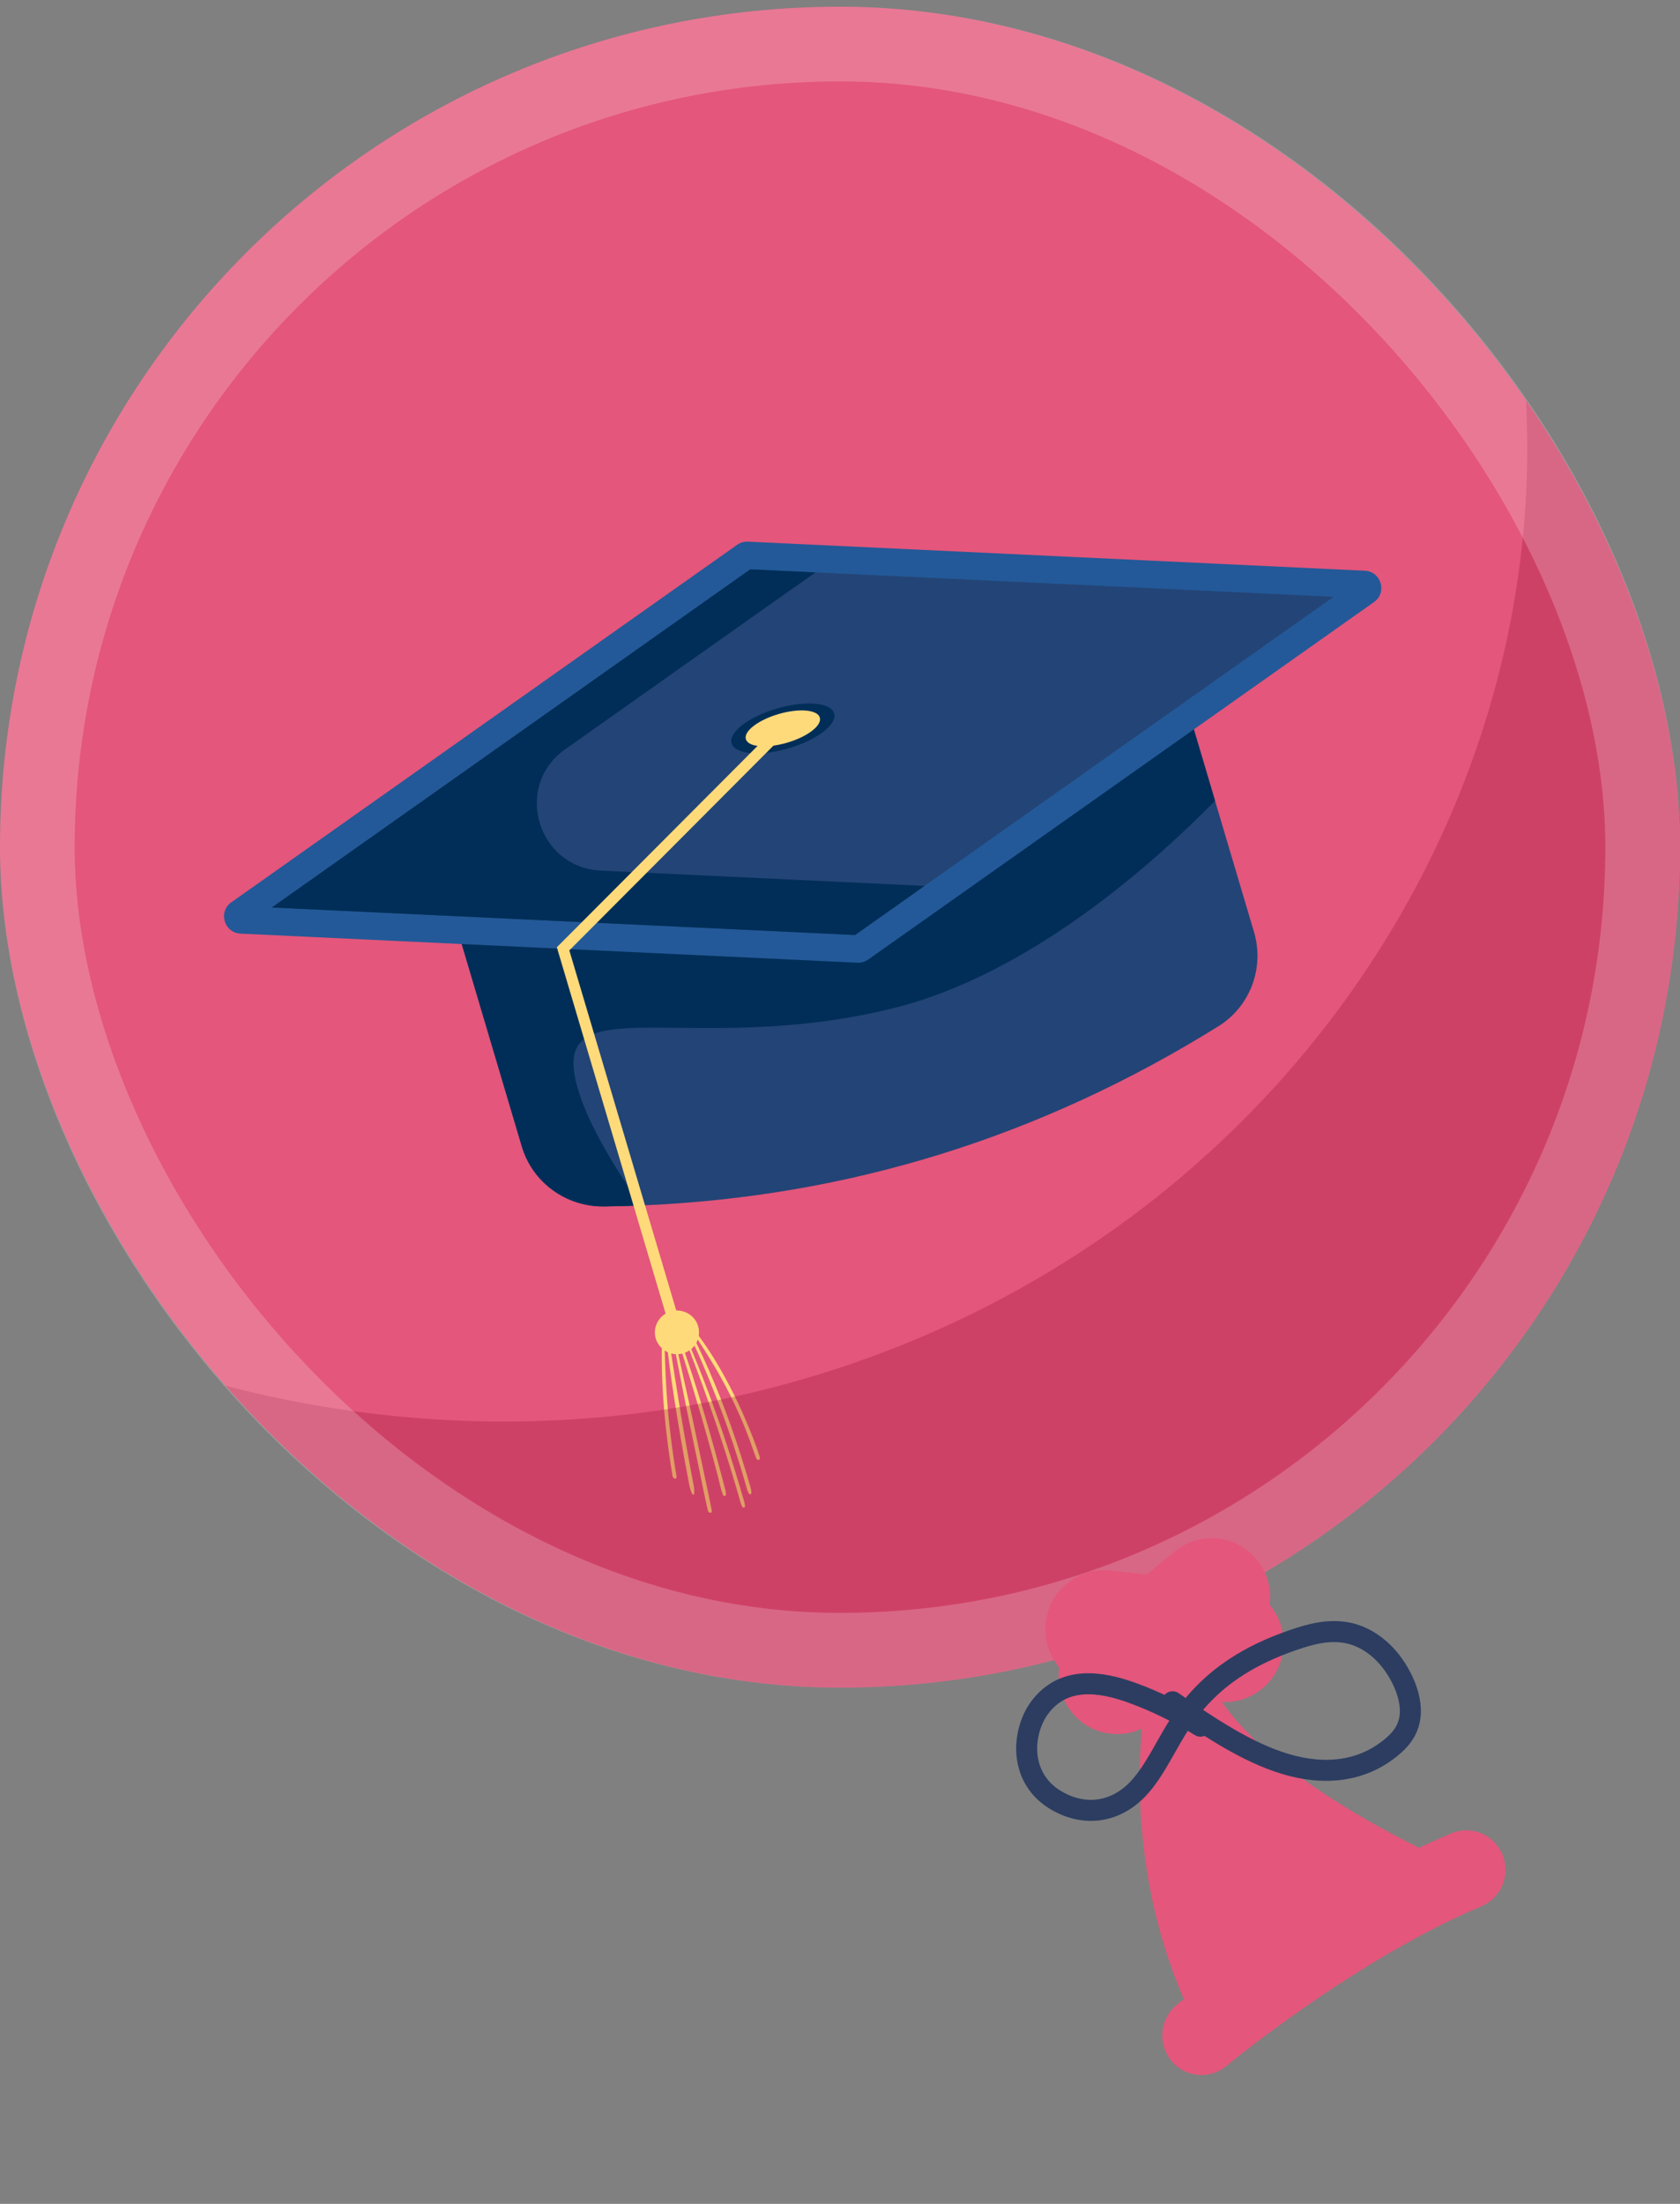 <svg width="90" height="118" viewBox="0 0 90 118" fill="none" xmlns="http://www.w3.org/2000/svg">
<rect x="0" y="0" width="90" height="118" fill="#808080" stroke="none"/>
<g clip-path="url(#clip0_906_2998)">
<rect y="0.359" width="90" height="90" rx="45" fill="#E4567B"/>
<g clip-path="url(#clip1_906_2998)">
<path d="M23.29 45.682L27.955 61.385C28.528 63.316 30.331 64.62 32.359 64.596C33.024 64.588 33.685 64.571 34.344 64.544C45.4 64.088 55.718 60.893 65.275 54.946C66.978 53.886 67.747 51.818 67.179 49.904L62.517 34.21L23.29 45.682Z" fill="#234476"/>
<path d="M23.29 45.682L27.955 61.385C28.528 63.316 30.331 64.62 32.359 64.596C33.024 64.588 33.685 64.571 34.344 64.544C32.673 62.165 31.016 59.373 30.751 57.352C30.19 53.086 37.557 56.528 47.847 53.983C55.173 52.173 61.852 46.179 65.091 42.875L62.517 34.21L23.29 45.682Z" fill="#002E58"/>
<path d="M73.11 30.558L40.072 29.001C39.863 28.991 39.657 29.051 39.487 29.172L12.393 48.311C11.672 48.821 12.005 49.948 12.89 49.989L45.928 51.546C46.137 51.556 46.343 51.496 46.513 51.376L73.607 32.236C74.328 31.726 73.995 30.599 73.11 30.558Z" fill="#235998"/>
<path d="M40.193 30.484L71.439 31.956L45.807 50.063L14.562 48.591L40.193 30.484Z" fill="#234476"/>
<path d="M40.193 30.484L43.682 30.648L30.28 40.116C27.485 42.09 28.777 46.456 32.204 46.617L49.529 47.434L45.807 50.063L14.562 48.591L40.193 30.484Z" fill="#002E58"/>
<path d="M44.685 38.196C44.51 37.608 43.139 37.492 41.622 37.936C40.104 38.379 39.016 39.215 39.19 39.803C39.365 40.39 40.736 40.507 42.254 40.063C43.771 39.62 44.859 38.783 44.685 38.196Z" fill="#002E58"/>
<path d="M43.918 38.42C43.792 37.996 42.803 37.912 41.709 38.232C40.616 38.552 39.831 39.155 39.957 39.579C40.082 40.002 41.071 40.086 42.165 39.766C43.259 39.446 44.044 38.844 43.918 38.42Z" fill="#FFDA7A"/>
<path d="M35.658 70.336L29.831 50.719L41.726 38.792L42.149 39.207L30.5 50.887L36.228 70.169C36.754 70.153 37.245 70.483 37.401 71.007C37.452 71.18 37.458 71.354 37.431 71.521C38.039 72.337 38.58 73.246 39.068 74.177C39.387 74.785 39.683 75.41 39.955 76.049C40.225 76.686 40.492 77.341 40.7 78.006C40.756 78.185 40.566 78.236 40.505 78.063C40.27 77.405 40.042 76.752 39.77 76.111C39.506 75.493 39.22 74.887 38.913 74.297C38.444 73.398 37.921 72.554 37.38 71.727C37.359 71.787 37.335 71.846 37.305 71.901C38.24 73.822 39.026 75.86 39.684 77.912C39.79 78.242 39.892 78.574 39.992 78.906C40.04 79.066 40.087 79.227 40.133 79.388C40.181 79.555 40.25 79.736 40.254 79.907C40.256 80.013 40.163 80.049 40.106 79.95C40.041 79.836 40.013 79.71 39.976 79.583C39.931 79.422 39.884 79.261 39.837 79.101C39.752 78.814 39.666 78.528 39.576 78.243C39.391 77.65 39.194 77.06 38.988 76.474C38.578 75.314 38.129 74.171 37.649 73.046C37.506 72.71 37.354 72.379 37.206 72.046C37.154 72.114 37.097 72.177 37.031 72.233C37.892 74.283 38.644 76.388 39.307 78.524C39.415 78.872 39.52 79.221 39.624 79.57C39.675 79.745 39.727 79.919 39.777 80.094C39.826 80.264 39.896 80.445 39.907 80.619C39.914 80.742 39.805 80.749 39.758 80.662L39.756 80.663C39.689 80.537 39.658 80.393 39.619 80.254C39.572 80.091 39.525 79.928 39.477 79.765C39.388 79.462 39.298 79.159 39.206 78.858C39.014 78.231 38.816 77.606 38.61 76.984C38.207 75.764 37.781 74.55 37.33 73.349C37.199 73 37.067 72.65 36.936 72.3C36.861 72.352 36.78 72.394 36.692 72.428C36.83 72.831 36.962 73.235 37.094 73.638C37.325 74.344 37.541 75.055 37.752 75.767C37.96 76.468 38.159 77.171 38.351 77.875C38.447 78.228 38.542 78.581 38.635 78.934C38.681 79.11 38.727 79.287 38.773 79.463C38.818 79.637 38.878 79.818 38.892 79.994C38.9 80.1 38.786 80.151 38.736 80.039C38.6 79.732 38.541 79.351 38.455 79.024C38.362 78.671 38.268 78.318 38.172 77.966C37.976 77.249 37.773 76.535 37.566 75.822C37.362 75.12 37.149 74.421 36.938 73.722C36.812 73.305 36.68 72.89 36.551 72.475C36.479 72.492 36.407 72.505 36.336 72.509C36.626 73.804 36.918 75.098 37.191 76.395C37.346 77.135 37.502 77.875 37.657 78.615C37.816 79.368 37.987 80.121 38.127 80.875C38.157 81.037 37.971 81.039 37.928 80.893C37.927 80.894 37.927 80.894 37.926 80.894C37.753 80.157 37.611 79.414 37.456 78.674C37.299 77.922 37.142 77.169 36.984 76.417C36.712 75.115 36.46 73.811 36.205 72.507C36.119 72.503 36.035 72.491 35.954 72.468C36.13 73.568 36.299 74.668 36.482 75.768C36.6 76.477 36.725 77.187 36.855 77.896C36.919 78.25 36.985 78.605 37.052 78.959C37.083 79.124 37.115 79.289 37.147 79.454C37.184 79.645 37.201 79.785 37.191 79.967C37.187 80.037 37.108 80.046 37.076 79.979C37 79.814 36.962 79.685 36.927 79.505C36.895 79.34 36.863 79.174 36.832 79.009C36.764 78.655 36.698 78.3 36.634 77.946C36.504 77.226 36.381 76.505 36.264 75.784C36.08 74.656 35.909 73.529 35.777 72.403C35.719 72.377 35.663 72.345 35.609 72.31C35.635 73.212 35.673 74.117 35.743 75.025C35.847 76.36 36.014 77.702 36.242 79.041C36.274 79.227 36.058 79.208 36.027 79.022C35.649 76.745 35.42 74.422 35.455 72.188C35.308 72.05 35.192 71.877 35.131 71.671C34.975 71.147 35.207 70.605 35.658 70.336Z" fill="#FFDA7A"/>
</g>
<g style="mix-blend-mode:multiply" opacity="0.3">
<path d="M69.621 -8C73.457 -3.601 76.567 1.441 78.693 7.034C88.802 33.632 73.53 63.725 45.12 73.189C30.942 77.912 15.835 76.716 3 71.027C18.639 90.775 42.848 102.879 63.175 96.107C89.971 87.181 99.872 48.841 88.111 17.894C83.878 6.757 77.409 -1.89 69.621 -8Z" fill="#9B1135"/>
</g>
</g>
<rect x="2" y="2.359" width="86" height="86" rx="43" stroke="white" stroke-opacity="0.2" stroke-width="4"/>
<path d="M61.425 90.675C61.425 90.675 59.514 99.91 64.361 108.987C64.361 108.987 71.387 103.142 78.554 100.116C78.554 100.116 65.918 94.85 64.427 88.96L61.425 90.675Z" fill="#E4567B"/>
<path d="M64.941 111.02C64.162 111.246 63.291 111.003 62.743 110.332C62.006 109.431 62.133 108.097 63.027 107.354C63.324 107.107 70.376 101.275 77.743 98.163C78.811 97.716 80.041 98.22 80.488 99.298C80.935 100.376 80.431 101.616 79.363 102.066C72.56 104.94 65.763 110.562 65.695 110.619C65.466 110.81 65.208 110.943 64.941 111.02Z" fill="#E4567B"/>
<path d="M67.343 83.522C66.249 82.169 64.276 81.967 62.936 83.07L57.868 87.24C56.528 88.344 56.328 90.334 57.421 91.686C58.514 93.038 60.487 93.24 61.827 92.138L66.895 87.967C68.236 86.864 68.436 84.874 67.343 83.522Z" fill="#E4567B"/>
<path d="M68.743 88.326C68.937 86.593 67.7 85.028 65.982 84.833L59.483 84.095C57.764 83.9 56.214 85.147 56.02 86.881C55.826 88.615 57.063 90.179 58.782 90.374L65.28 91.113C66.999 91.308 68.549 90.061 68.743 88.326Z" fill="#E4567B"/>
<path d="M64.31 92.424C63.112 91.686 61.894 91.092 60.67 90.645C58.915 90.006 56.967 89.745 55.705 91.419C55.173 92.125 54.801 93.346 55.115 94.511C55.371 95.456 55.988 96.048 56.575 96.394C58.123 97.305 59.809 97.047 61.027 95.713C61.884 94.775 62.494 93.373 63.245 92.228C64.845 89.788 67.044 88.583 69.269 87.814C70.24 87.478 71.244 87.215 72.277 87.447C73.31 87.68 74.388 88.47 75.092 89.871C75.369 90.422 75.589 91.106 75.552 91.754C75.507 92.54 75.105 93.053 74.701 93.414C73.023 94.915 70.901 95.064 68.85 94.445C66.8 93.827 64.794 92.489 62.815 91.117" stroke="#2C3D61" stroke-width="1.126" stroke-miterlimit="10" stroke-linecap="round"/>
<defs>
<clipPath id="clip0_906_2998">
<rect y="0.359" width="90" height="90" rx="45" fill="white"/>
</clipPath>
<clipPath id="clip1_906_2998">
<rect width="62" height="52" fill="white" transform="translate(12 29)"/>
</clipPath>
</defs>
</svg>
